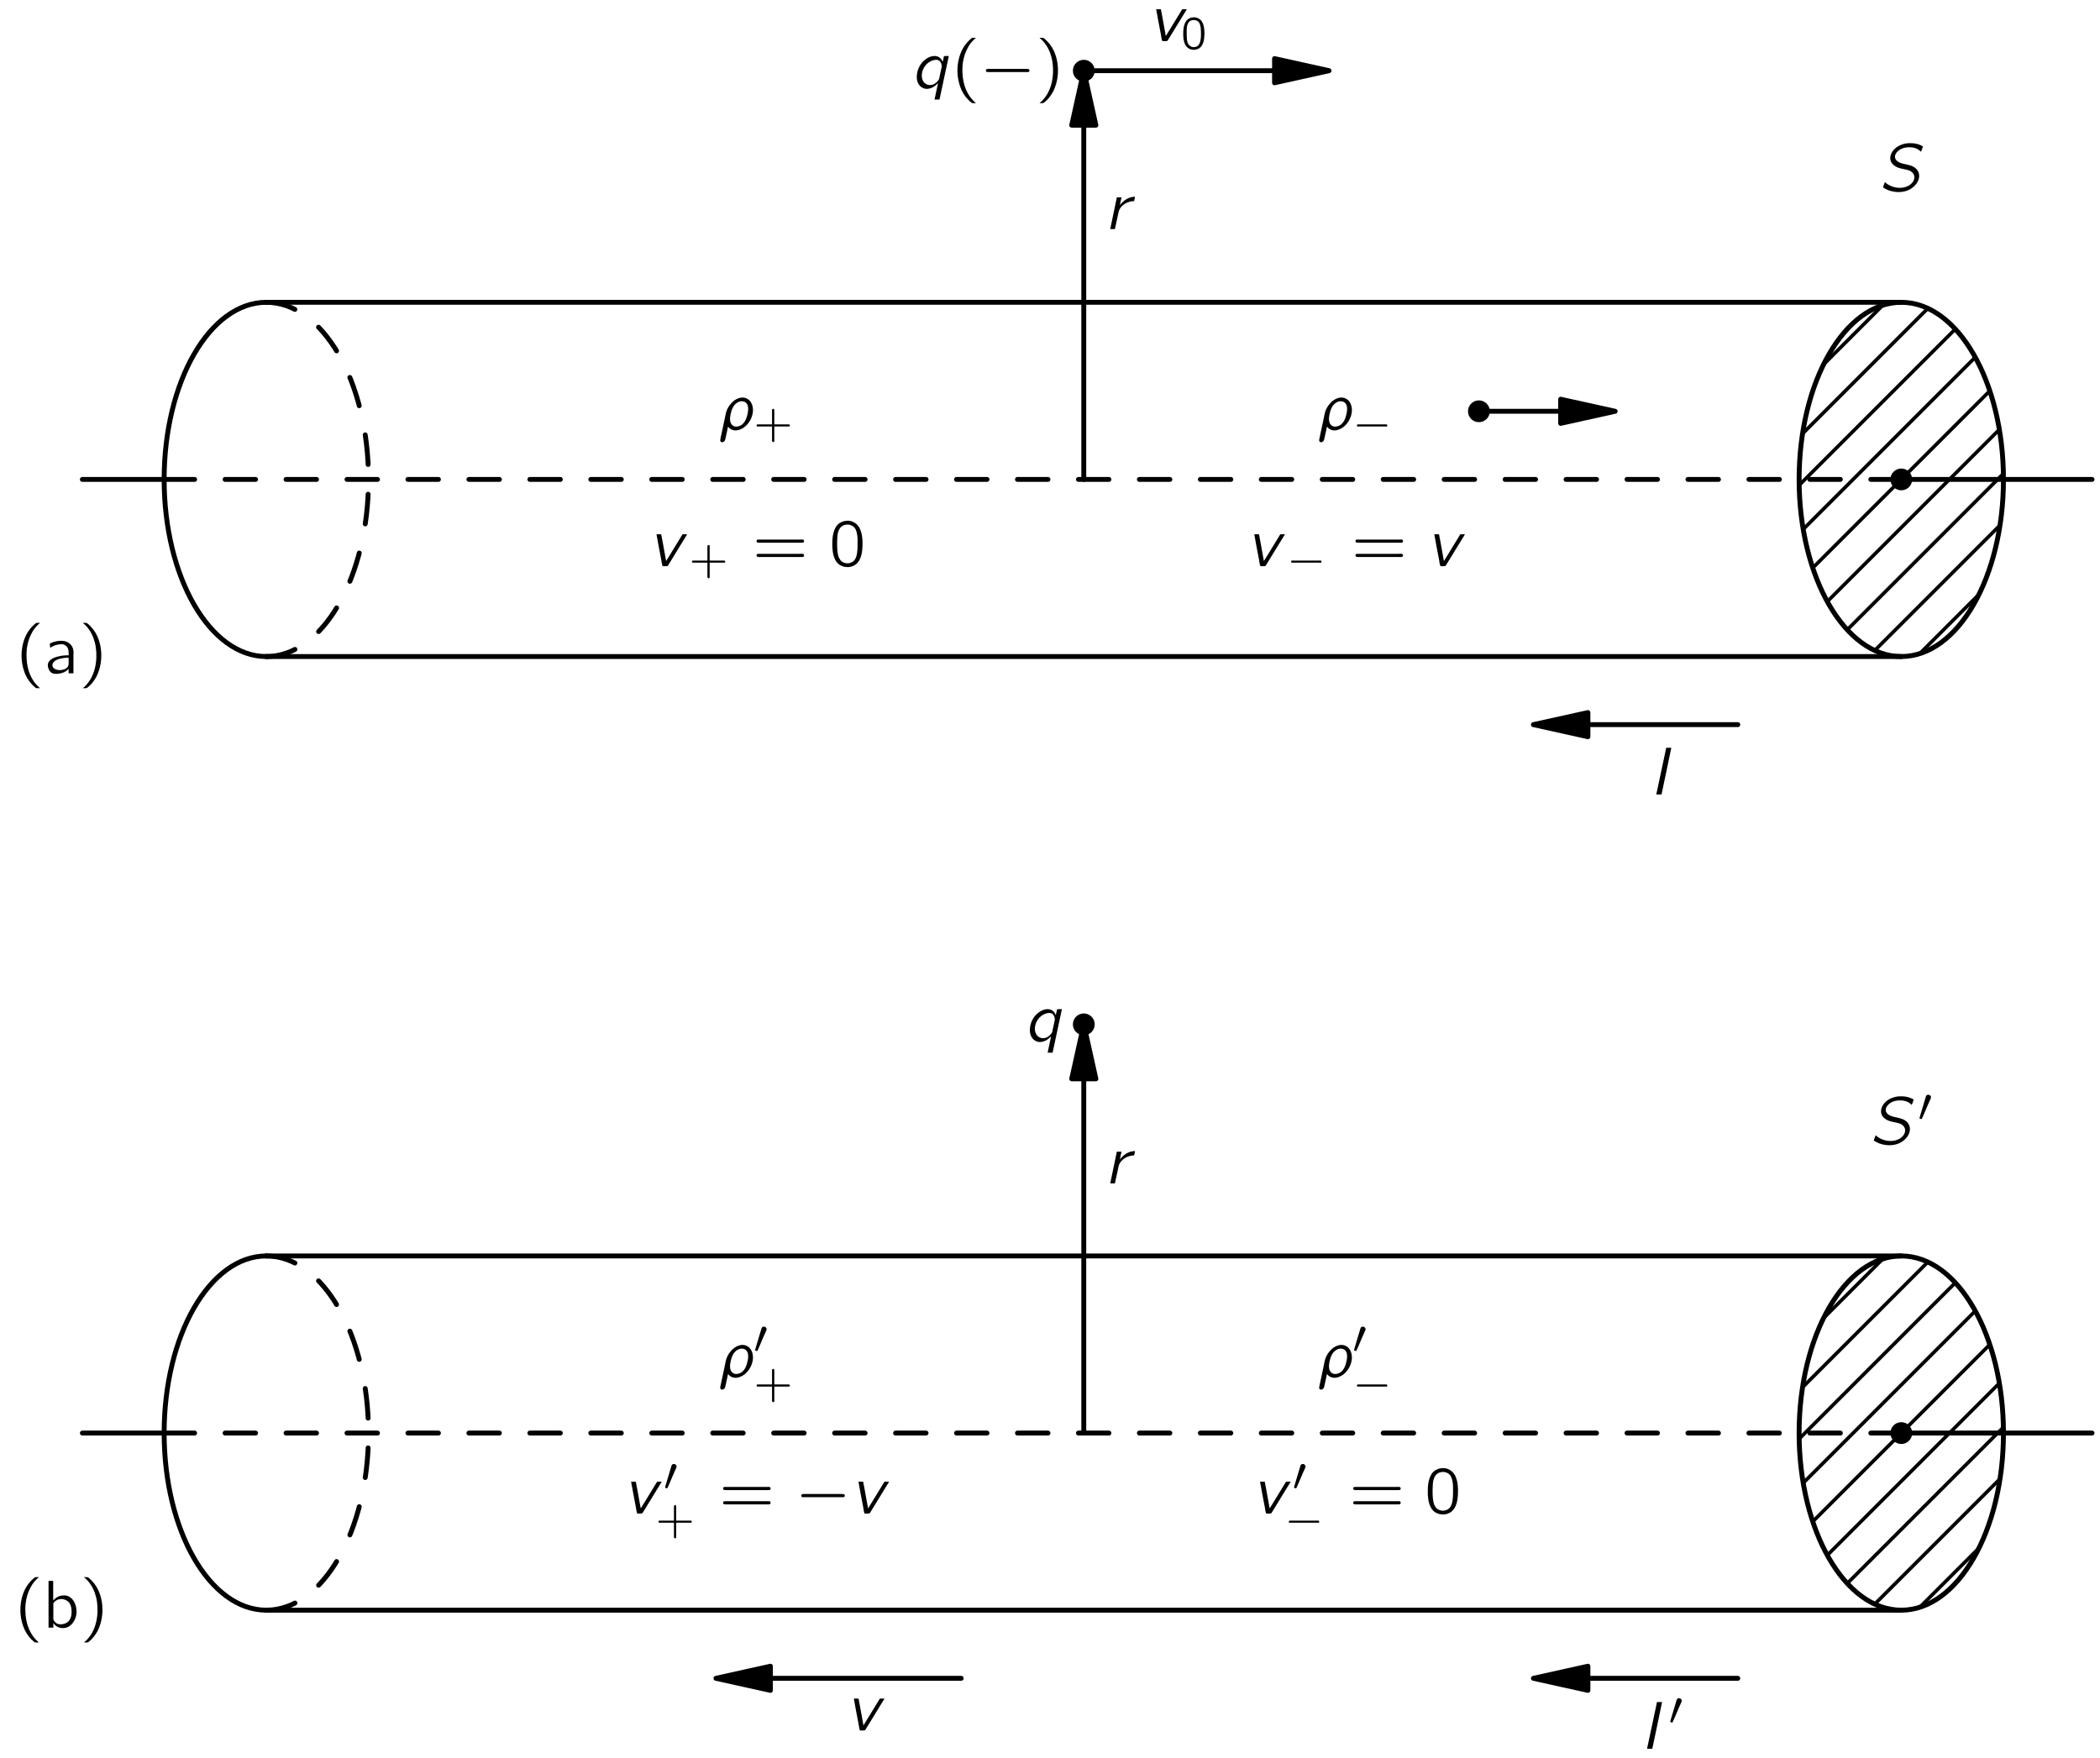 <?xml version="1.0" encoding="UTF-8" standalone="no"?>
<svg
   xmlns:dc="http://purl.org/dc/elements/1.1/"
   xmlns:cc="http://creativecommons.org/ns#"
   xmlns:rdf="http://www.w3.org/1999/02/22-rdf-syntax-ns#"
   xmlns:svg="http://www.w3.org/2000/svg"
   xmlns="http://www.w3.org/2000/svg"
   xmlns:xlink="http://www.w3.org/1999/xlink"
   xmlns:sodipodi="http://sodipodi.sourceforge.net/DTD/sodipodi-0.dtd"
   xmlns:inkscape="http://www.inkscape.org/namespaces/inkscape"
   width="301pt"
   height="252pt"
   viewBox="0 0 217.38 182.82"
   version="1.1"
   id="svg407"
   sodipodi:docname="f13-10_tc_iPad_big.svgz">
  <sodipodi:namedview
     pagecolor="#ffffff"
     bordercolor="#666666"
     borderopacity="1"
     objecttolerance="10"
     gridtolerance="10"
     guidetolerance="10"
     inkscape:pageopacity="0"
     inkscape:pageshadow="2"
     inkscape:window-width="640"
     inkscape:window-height="480"
     id="namedview409" />
  <defs
     id="defs76">
    <g
       id="g68">
      <symbol
         overflow="visible"
         id="glyph0-0">
        <path
           style="stroke:none;"
           d=""
           id="path2" />
      </symbol>
      <symbol
         overflow="visible"
         id="glyph0-1">
        <path
           style="stroke:none;"
           d="M 1.594 -2.453 L 1.594 -2.453 C 1.641 -2.734 1.703 -3.016 1.766 -3.297 L 1.281 -3.297 L 0.594 0 L 0.938 0 C 0.984 0 1.047 0.016 1.078 -0.016 C 1.109 -0.031 1.109 -0.109 1.109 -0.141 C 1.219 -0.594 1.375 -1.406 1.469 -1.797 C 1.641 -2.484 2.406 -2.906 3.078 -2.906 L 3.172 -3.359 C 2.703 -3.359 2.266 -3.156 1.922 -2.844 C 1.828 -2.766 1.641 -2.562 1.594 -2.453 Z M 1.594 -2.453 "
           id="path5" />
      </symbol>
      <symbol
         overflow="visible"
         id="glyph0-2">
        <path
           style="stroke:none;"
           d="M 0.625 -0.922 L 0.422 -0.375 C 0.609 -0.266 0.781 -0.156 0.984 -0.078 C 1.719 0.188 2.578 0.203 3.266 -0.188 C 3.734 -0.469 4.141 -0.922 4.188 -1.484 C 4.188 -1.578 4.188 -1.688 4.172 -1.781 C 4.078 -2.203 3.734 -2.5 3.359 -2.625 C 2.766 -2.844 1.875 -2.812 1.688 -3.438 C 1.594 -3.828 1.953 -4.172 2.266 -4.344 C 2.578 -4.516 2.953 -4.562 3.297 -4.547 C 3.688 -4.516 3.969 -4.422 4.219 -4.219 C 4.281 -4.172 4.328 -4.125 4.375 -4.078 C 4.438 -4.203 4.484 -4.344 4.531 -4.469 C 4.562 -4.547 4.625 -4.641 4.516 -4.672 C 4.125 -4.891 3.656 -5 3.047 -4.969 C 2.375 -4.922 1.656 -4.578 1.328 -3.969 C 1.25 -3.828 1.203 -3.672 1.188 -3.516 C 1.125 -2.906 1.625 -2.562 2.016 -2.422 C 2.141 -2.375 2.281 -2.344 2.406 -2.312 C 2.594 -2.281 3 -2.188 3.141 -2.141 C 3.359 -2.047 3.562 -1.891 3.656 -1.656 C 3.828 -1.188 3.422 -0.688 3.016 -0.516 C 2.281 -0.141 1.344 -0.359 0.797 -0.781 C 0.734 -0.828 0.688 -0.875 0.625 -0.922 Z M 0.625 -0.922 "
           id="path8" />
      </symbol>
      <symbol
         overflow="visible"
         id="glyph0-3">
        <path
           style="stroke:none;"
           d="M 2.844 -0.531 C 2.844 -0.531 2.578 0.703 2.484 1.172 L 3 1.172 L 3.969 -3.359 C 3.797 -3.359 3.625 -3.359 3.469 -3.344 L 3.453 -3.297 C 3.422 -3.109 3.375 -2.922 3.328 -2.75 C 3.25 -2.922 3.203 -3.031 3.047 -3.156 C 2.609 -3.547 1.922 -3.297 1.578 -3.031 C 0.953 -2.594 0.594 -1.812 0.641 -1.047 C 0.672 -0.516 1 0 1.609 0.062 C 2.172 0.078 2.578 -0.25 2.844 -0.531 Z M 2.578 -2.953 C 2.703 -2.969 2.828 -2.953 2.938 -2.891 C 3.125 -2.781 3.234 -2.516 3.234 -2.266 C 3.234 -2.203 3.031 -1.344 3 -1.188 C 2.969 -0.938 2.953 -0.922 2.797 -0.734 C 2.531 -0.422 2.062 -0.188 1.609 -0.438 C 1.234 -0.641 1.109 -1.125 1.172 -1.531 C 1.266 -2.234 1.844 -2.891 2.578 -2.953 Z M 2.578 -2.953 "
           id="path11" />
      </symbol>
      <symbol
         overflow="visible"
         id="glyph0-4">
        <path
           style="stroke:none;"
           d="M 0.812 -3.297 C 0.953 -2.453 1.125 -1.625 1.281 -0.781 C 1.344 -0.531 1.344 -0.203 1.453 0.016 C 1.609 0.016 1.812 0.031 1.953 0 L 2.016 -0.062 L 4 -3.297 C 3.828 -3.297 3.656 -3.312 3.516 -3.297 L 2.266 -1.25 L 1.812 -0.516 L 1.438 -2.578 C 1.375 -2.812 1.359 -3.078 1.297 -3.297 C 1.141 -3.312 0.969 -3.297 0.812 -3.297 Z M 0.812 -3.297 "
           id="path14" />
      </symbol>
      <symbol
         overflow="visible"
         id="glyph0-5">
        <path
           style="stroke:none;"
           d="M 1.766 -4.859 L 1.656 -4.328 L 0.734 0 L 1.141 0 C 1.172 0 1.25 0.016 1.281 -0.016 C 1.297 -0.062 1.297 -0.109 1.312 -0.156 C 1.328 -0.25 2.297 -4.797 2.297 -4.859 L 1.766 -4.859 Z M 1.766 -4.859 "
           id="path17" />
      </symbol>
      <symbol
         overflow="visible"
         id="glyph0-6">
        <path
           style="stroke:none;"
           d="M 1.047 -0.328 C 1.156 -0.203 1.266 -0.094 1.453 -0.016 C 1.891 0.172 2.391 -0.016 2.766 -0.297 C 3.266 -0.688 3.594 -1.312 3.641 -1.938 C 3.672 -2.531 3.438 -3.062 2.984 -3.266 C 2.422 -3.531 1.766 -3.203 1.391 -2.766 C 1.156 -2.516 0.984 -2.234 0.875 -1.906 C 0.797 -1.672 0.766 -1.406 0.703 -1.141 C 0.672 -1 0.266 0.875 0.266 0.906 C 0.25 1 0.203 1.125 0.281 1.219 C 0.406 1.375 0.672 1.25 0.734 1.078 C 0.75 1.031 0.766 0.969 0.781 0.906 C 0.812 0.812 1.047 -0.328 1.047 -0.328 Z M 2.922 -2.812 C 3.125 -2.625 3.156 -2.328 3.141 -2.078 C 3.141 -1.938 3.109 -1.797 3.078 -1.656 C 2.969 -1.141 2.75 -0.578 2.219 -0.391 C 2 -0.328 1.797 -0.297 1.609 -0.406 C 1.203 -0.625 1.219 -1.172 1.312 -1.609 C 1.422 -2.125 1.625 -2.688 2.156 -2.906 C 2.422 -3.031 2.766 -2.969 2.922 -2.812 Z M 2.922 -2.812 "
           id="path20" />
      </symbol>
      <symbol
         overflow="visible"
         id="glyph1-0">
        <path
           style="stroke:none;"
           d=""
           id="path23" />
      </symbol>
      <symbol
         overflow="visible"
         id="glyph1-1">
        <path
           style="stroke:none;"
           d="M 2.594 1.547 C 2.562 1.516 2.5 1.484 2.469 1.438 C 1.703 0.75 1.234 -0.312 1.188 -1.609 C 1.141 -2.484 1.297 -3.391 1.719 -4.172 C 1.906 -4.547 2.156 -4.859 2.469 -5.141 C 2.5 -5.172 2.562 -5.203 2.594 -5.25 L 2.328 -5.25 C 2.188 -5.25 2.203 -5.25 2.094 -5.172 C 1.734 -4.875 1.422 -4.5 1.203 -4.094 C 0.531 -2.828 0.484 -1.172 1.094 0.188 C 1.328 0.688 1.656 1.125 2.094 1.469 C 2.172 1.547 2.172 1.547 2.328 1.547 L 2.594 1.547 Z M 2.594 1.547 "
           id="path26" />
      </symbol>
      <symbol
         overflow="visible"
         id="glyph1-2">
        <path
           style="stroke:none;"
           d="M 0.641 -2.656 C 0.766 -2.719 0.875 -2.797 0.984 -2.844 C 1.219 -2.953 1.453 -3 1.688 -3.016 C 1.766 -3.031 1.844 -3.031 1.906 -3.031 C 2.188 -2.984 2.422 -2.797 2.516 -2.516 C 2.578 -2.312 2.562 -2.078 2.562 -1.875 C 2.188 -1.875 1.812 -1.844 1.469 -1.75 C 0.953 -1.625 0.328 -1.359 0.406 -0.734 C 0.438 -0.438 0.594 -0.156 0.859 -0.016 C 1.047 0.062 1.25 0.062 1.438 0.047 C 1.75 0.016 2.062 -0.062 2.328 -0.25 C 2.422 -0.312 2.484 -0.391 2.562 -0.469 L 2.562 0 L 3.062 0 L 3.062 -1.828 C 3.062 -2.031 3.094 -2.234 3.047 -2.422 C 2.984 -2.922 2.547 -3.281 2.094 -3.359 C 1.797 -3.422 1.359 -3.359 1.141 -3.297 C 1.047 -3.281 0.672 -3.156 0.625 -3.094 C 0.609 -3.062 0.609 -3 0.609 -2.969 C 0.625 -2.859 0.641 -2.766 0.641 -2.656 Z M 2.562 -1.625 L 2.562 -1.109 C 2.562 -0.984 2.562 -0.844 2.5 -0.734 C 2.422 -0.578 2.266 -0.469 2.109 -0.422 C 1.781 -0.297 1.344 -0.281 1.047 -0.516 C 0.984 -0.562 0.906 -0.641 0.891 -0.75 C 0.812 -1.047 1.078 -1.281 1.328 -1.406 C 1.656 -1.547 2.109 -1.625 2.562 -1.625 Z M 2.562 -1.625 "
           id="path29" />
      </symbol>
      <symbol
         overflow="visible"
         id="glyph1-3">
        <path
           style="stroke:none;"
           d="M 0.438 -5.25 C 0.469 -5.203 0.516 -5.172 0.562 -5.141 C 1.422 -4.375 1.906 -3.125 1.844 -1.609 C 1.812 -0.859 1.641 -0.094 1.266 0.562 C 1.078 0.891 0.844 1.188 0.562 1.438 C 0.516 1.484 0.469 1.516 0.438 1.547 L 0.688 1.547 C 0.844 1.547 0.828 1.547 0.938 1.469 C 1.297 1.188 1.594 0.812 1.828 0.391 C 2.484 -0.859 2.547 -2.531 1.938 -3.875 C 1.703 -4.391 1.359 -4.812 0.938 -5.172 C 0.844 -5.234 0.844 -5.25 0.688 -5.25 L 0.438 -5.25 Z M 0.438 -5.25 "
           id="path32" />
      </symbol>
      <symbol
         overflow="visible"
         id="glyph1-4">
        <path
           style="stroke:none;"
           d="M 0.438 -2.688 C 0.375 -2.594 0.438 -2.453 0.531 -2.438 C 0.578 -2.422 0.625 -2.422 0.672 -2.422 L 5.141 -2.422 C 5.203 -2.422 5.266 -2.422 5.312 -2.469 C 5.406 -2.562 5.359 -2.734 5.219 -2.75 C 5.125 -2.766 5.016 -2.75 4.906 -2.75 L 0.672 -2.75 C 0.562 -2.75 0.5 -2.766 0.438 -2.688 Z M 0.438 -1.188 C 0.375 -1.094 0.438 -0.969 0.531 -0.953 C 0.578 -0.938 0.625 -0.938 0.672 -0.938 L 5.141 -0.938 C 5.203 -0.938 5.266 -0.938 5.312 -0.984 C 5.406 -1.078 5.359 -1.25 5.219 -1.266 C 5.125 -1.281 5.016 -1.266 4.906 -1.266 L 0.672 -1.266 C 0.562 -1.266 0.484 -1.281 0.438 -1.188 Z M 0.438 -1.188 "
           id="path35" />
      </symbol>
      <symbol
         overflow="visible"
         id="glyph1-5">
        <path
           style="stroke:none;"
           d="M 1.844 -4.703 C 1.672 -4.688 1.516 -4.656 1.359 -4.578 C 0.625 -4.312 0.375 -3.359 0.375 -2.422 C 0.375 -2.266 0.375 -2.125 0.375 -1.984 C 0.406 -1.328 0.547 -0.688 0.922 -0.297 C 1.219 0.016 1.688 0.141 2.109 0.109 C 2.359 0.078 2.594 -0.016 2.781 -0.141 C 3.375 -0.562 3.516 -1.422 3.516 -2.359 C 3.516 -3.141 3.375 -3.828 3 -4.25 C 2.719 -4.562 2.266 -4.75 1.844 -4.703 Z M 2.438 -4.188 C 2.5 -4.156 2.578 -4.094 2.641 -4.031 C 2.891 -3.781 2.984 -3.281 3 -2.812 C 3 -2.719 3 -2.625 3 -2.531 L 3 -2.172 C 3 -1.562 2.953 -0.984 2.688 -0.625 C 2.328 -0.172 1.594 -0.156 1.219 -0.609 C 1.141 -0.719 1.078 -0.828 1.031 -0.938 C 0.906 -1.297 0.875 -1.75 0.875 -2.203 L 0.875 -2.562 C 0.875 -2.641 0.891 -2.734 0.891 -2.828 C 0.891 -3.375 1.031 -3.922 1.406 -4.156 C 1.672 -4.328 2.094 -4.375 2.438 -4.188 Z M 2.438 -4.188 "
           id="path38" />
      </symbol>
      <symbol
         overflow="visible"
         id="glyph1-6">
        <path
           style="stroke:none;"
           d="M 0.594 -4.859 L 0.594 0 L 1.094 0 L 1.094 -0.469 L 1.109 -0.469 C 1.156 -0.359 1.266 -0.266 1.359 -0.188 C 1.672 0.062 2.188 0.141 2.641 -0.078 C 2.859 -0.203 3.031 -0.359 3.156 -0.547 C 3.859 -1.516 3.438 -3.094 2.469 -3.328 C 2.328 -3.359 2.188 -3.359 2.031 -3.344 C 1.625 -3.297 1.312 -3.094 1.078 -2.828 L 1.078 -4.859 L 0.594 -4.859 Z M 1.812 -2.969 C 2.156 -3 2.531 -2.859 2.75 -2.578 C 2.906 -2.359 2.969 -2.094 2.984 -1.828 C 3.016 -1.453 2.969 -1.047 2.734 -0.734 C 2.531 -0.469 2.203 -0.359 1.891 -0.344 C 1.609 -0.328 1.375 -0.422 1.219 -0.641 C 1.172 -0.688 1.125 -0.75 1.109 -0.812 C 1.094 -0.859 1.094 -0.906 1.094 -0.938 L 1.094 -2.328 C 1.094 -2.406 1.078 -2.484 1.109 -2.547 C 1.141 -2.625 1.219 -2.672 1.266 -2.734 C 1.422 -2.859 1.609 -2.953 1.812 -2.969 Z M 1.812 -2.969 "
           id="path41" />
      </symbol>
      <symbol
         overflow="visible"
         id="glyph2-0">
        <path
           style="stroke:none;"
           d=""
           id="path44" />
      </symbol>
      <symbol
         overflow="visible"
         id="glyph2-1">
        <path
           style="stroke:none;"
           d="M 0.734 -2 C 0.594 -1.953 0.578 -1.75 0.734 -1.688 C 0.766 -1.688 0.812 -1.688 0.859 -1.688 L 4.812 -1.688 C 4.906 -1.688 5.031 -1.656 5.109 -1.734 C 5.203 -1.812 5.156 -1.984 5.031 -2 C 4.938 -2.016 4.844 -2.016 4.75 -2.016 L 0.875 -2.016 C 0.828 -2.016 0.781 -2.016 0.734 -2 Z M 0.734 -2 "
           id="path47" />
      </symbol>
      <symbol
         overflow="visible"
         id="glyph3-0">
        <path
           style="stroke:none;"
           d=""
           id="path50" />
      </symbol>
      <symbol
         overflow="visible"
         id="glyph3-1">
        <path
           style="stroke:none;"
           d="M 1.297 -3.297 C 1.172 -3.281 1.062 -3.266 0.953 -3.219 C 0.438 -3.016 0.266 -2.344 0.266 -1.688 C 0.266 -1.594 0.266 -1.484 0.266 -1.391 C 0.281 -0.938 0.375 -0.484 0.641 -0.219 C 0.859 0.016 1.172 0.109 1.484 0.078 C 1.656 0.047 1.812 -0.016 1.953 -0.094 C 2.359 -0.391 2.469 -1 2.469 -1.656 C 2.469 -2.203 2.375 -2.688 2.109 -2.984 C 1.906 -3.203 1.594 -3.328 1.297 -3.297 Z M 1.703 -2.938 C 1.75 -2.906 1.812 -2.875 1.844 -2.828 C 2.031 -2.656 2.094 -2.297 2.094 -1.969 C 2.094 -1.906 2.109 -1.844 2.109 -1.766 L 2.109 -1.516 C 2.109 -1.094 2.062 -0.688 1.875 -0.438 C 1.641 -0.125 1.109 -0.109 0.859 -0.438 C 0.797 -0.5 0.75 -0.578 0.719 -0.656 C 0.641 -0.906 0.625 -1.219 0.625 -1.547 L 0.625 -1.797 C 0.625 -1.859 0.625 -1.906 0.625 -1.984 C 0.625 -2.359 0.719 -2.75 0.984 -2.922 C 1.172 -3.031 1.469 -3.062 1.703 -2.938 Z M 1.703 -2.938 "
           id="path53" />
      </symbol>
      <symbol
         overflow="visible"
         id="glyph3-2">
        <path
           style="stroke:none;"
           d="M 1.906 -1.406 L 0.484 -1.406 C 0.453 -1.406 0.406 -1.406 0.375 -1.406 C 0.328 -1.391 0.297 -1.344 0.297 -1.297 C 0.297 -1.25 0.328 -1.203 0.375 -1.188 C 0.406 -1.172 0.453 -1.188 0.484 -1.188 L 1.906 -1.188 L 1.906 0.25 C 1.906 0.281 1.906 0.328 1.922 0.359 C 1.938 0.406 1.984 0.438 2.031 0.438 C 2.078 0.438 2.125 0.406 2.141 0.359 C 2.141 0.328 2.141 0.281 2.141 0.25 L 2.141 -1.188 L 3.578 -1.188 C 3.609 -1.188 3.641 -1.172 3.672 -1.188 C 3.719 -1.203 3.766 -1.25 3.766 -1.297 C 3.766 -1.344 3.719 -1.391 3.672 -1.406 C 3.641 -1.406 3.609 -1.406 3.578 -1.406 L 2.141 -1.406 L 2.141 -2.844 C 2.141 -2.875 2.141 -2.922 2.141 -2.953 C 2.125 -3 2.078 -3.031 2.031 -3.031 C 1.984 -3.031 1.938 -3 1.922 -2.953 C 1.906 -2.922 1.906 -2.875 1.906 -2.844 L 1.906 -1.406 Z M 1.906 -1.406 "
           id="path56" />
      </symbol>
      <symbol
         overflow="visible"
         id="glyph4-0">
        <path
           style="stroke:none;"
           d=""
           id="path59" />
      </symbol>
      <symbol
         overflow="visible"
         id="glyph4-1">
        <path
           style="stroke:none;"
           d="M 0.516 -1.406 C 0.422 -1.375 0.406 -1.219 0.516 -1.188 C 0.547 -1.172 0.562 -1.188 0.594 -1.188 L 3.375 -1.188 C 3.438 -1.188 3.531 -1.156 3.578 -1.219 C 3.641 -1.281 3.609 -1.391 3.516 -1.406 C 3.469 -1.422 3.391 -1.406 3.328 -1.406 L 0.609 -1.406 C 0.578 -1.406 0.547 -1.406 0.516 -1.406 Z M 0.516 -1.406 "
           id="path62" />
      </symbol>
      <symbol
         overflow="visible"
         id="glyph4-2">
        <path
           style="stroke:none;"
           d="M 1.016 -2.734 C 1 -2.734 0.969 -2.734 0.953 -2.719 C 0.828 -2.672 0.812 -2.562 0.781 -2.453 L 0.719 -2.25 L 0.266 -0.734 C 0.25 -0.688 0.141 -0.328 0.141 -0.297 C 0.156 -0.25 0.234 -0.234 0.281 -0.219 C 0.297 -0.219 0.312 -0.203 0.344 -0.203 C 0.391 -0.219 0.422 -0.297 0.438 -0.344 L 0.625 -0.766 L 1.078 -1.828 C 1.125 -1.922 1.297 -2.297 1.328 -2.391 C 1.406 -2.609 1.172 -2.766 1.016 -2.734 Z M 1.016 -2.734 "
           id="path65" />
      </symbol>
    </g>
    <clipPath
       id="clip1">
      <path
         d="M 197.211 31.438 C 191.344 31.438 186.586 39.684 186.586 49.855 C 186.586 60.027 191.344 68.273 197.211 68.273 C 203.078 68.273 207.836 60.027 207.836 49.855 C 207.836 39.684 203.078 31.438 197.211 31.438 Z M 197.211 31.438 "
         id="path70" />
    </clipPath>
    <clipPath
       id="clip2">
      <path
         d="M 197.211 130.609 C 191.344 130.609 186.586 138.855 186.586 149.027 C 186.586 159.199 191.344 167.445 197.211 167.445 C 203.078 167.445 207.836 159.199 207.836 149.027 C 207.836 138.855 203.078 130.609 197.211 130.609 Z M 197.211 130.609 "
         id="path73" />
    </clipPath>
  </defs>
  <g
     id="surface0">
    <path
       style="fill:none;stroke-width:5.1;stroke-linecap:round;stroke-linejoin:round;stroke:rgb(0%,0%,0%);stroke-opacity:1;stroke-miterlimit:10;"
       d="M 80.703 1329.645 L 165.742 1329.645 "
       transform="matrix(0.1,0,0,-0.1,0,182.82)"
       id="path78" />
    <path
       style="fill:none;stroke-width:5.1;stroke-linecap:round;stroke-linejoin:round;stroke:rgb(0%,0%,0%);stroke-opacity:1;stroke-dasharray:31.691,31.691;stroke-miterlimit:10;"
       d="M 165.742 1329.645 L 1972.109 1329.645 "
       transform="matrix(0.1,0,0,-0.1,0,182.82)"
       id="path80" />
    <path
       style="fill:none;stroke-width:5.1;stroke-linecap:round;stroke-linejoin:round;stroke:rgb(0%,0%,0%);stroke-opacity:1;stroke-miterlimit:10;"
       d="M 271.992 1513.825 C 213.281 1513.825 165.742 1431.364 165.742 1329.645 C 165.742 1227.927 213.281 1145.466 271.992 1145.466 "
       transform="matrix(0.1,0,0,-0.1,0,182.82)"
       id="path82" />
    <path
       style="fill:none;stroke-width:5.1;stroke-linecap:round;stroke-linejoin:round;stroke:rgb(0%,0%,0%);stroke-opacity:1;stroke-dasharray:30.969,30.969;stroke-miterlimit:10;"
       d="M 271.992 1145.466 C 330.664 1145.466 378.242 1227.927 378.242 1329.645 C 378.242 1431.364 330.664 1513.825 271.992 1513.825 "
       transform="matrix(0.1,0,0,-0.1,0,182.82)"
       id="path84" />
    <path
       style="fill:none;stroke-width:5.1;stroke-linecap:round;stroke-linejoin:round;stroke:rgb(0%,0%,0%);stroke-opacity:1;stroke-miterlimit:10;"
       d="M 271.992 1513.825 L 1972.109 1513.825 "
       transform="matrix(0.1,0,0,-0.1,0,182.82)"
       id="path86" />
    <path
       style="fill:none;stroke-width:5.1;stroke-linecap:round;stroke-linejoin:round;stroke:rgb(0%,0%,0%);stroke-opacity:1;stroke-miterlimit:10;"
       d="M 271.992 1145.466 L 1972.109 1145.466 "
       transform="matrix(0.1,0,0,-0.1,0,182.82)"
       id="path88" />
    <path
       style="fill:none;stroke-width:5.1;stroke-linecap:round;stroke-linejoin:round;stroke:rgb(0%,0%,0%);stroke-opacity:1;stroke-miterlimit:10;"
       d="M 1972.109 1513.825 C 1913.438 1513.825 1865.859 1431.364 1865.859 1329.645 C 1865.859 1227.927 1913.438 1145.466 1972.109 1145.466 C 2030.781 1145.466 2078.359 1227.927 2078.359 1329.645 C 2078.359 1431.364 2030.781 1513.825 1972.109 1513.825 Z M 1972.109 1513.825 "
       transform="matrix(0.1,0,0,-0.1,0,182.82)"
       id="path90" />
    <g
       clip-path="url(#clip1)"
       clip-rule="nonzero"
       id="g110">
      <path
         style="fill:none;stroke-width:3.684;stroke-linecap:round;stroke-linejoin:round;stroke:rgb(0%,0%,0%);stroke-opacity:1;stroke-miterlimit:10;"
         d="M 2132.383 1489.958 L 1811.797 1169.372 "
         transform="matrix(0.1,0,0,-0.1,0,182.82)"
         id="path92" />
      <path
         style="fill:none;stroke-width:3.684;stroke-linecap:round;stroke-linejoin:round;stroke:rgb(0%,0%,0%);stroke-opacity:1;stroke-miterlimit:10;"
         d="M 2157.422 1464.88 L 1836.875 1144.333 "
         transform="matrix(0.1,0,0,-0.1,0,182.82)"
         id="path94" />
      <path
         style="fill:none;stroke-width:3.684;stroke-linecap:round;stroke-linejoin:round;stroke:rgb(0%,0%,0%);stroke-opacity:1;stroke-miterlimit:10;"
         d="M 2107.344 1514.997 L 1786.758 1194.411 "
         transform="matrix(0.1,0,0,-0.1,0,182.82)"
         id="path96" />
      <path
         style="fill:none;stroke-width:3.684;stroke-linecap:round;stroke-linejoin:round;stroke:rgb(0%,0%,0%);stroke-opacity:1;stroke-miterlimit:10;"
         d="M 2182.461 1439.841 L 1861.914 1119.255 "
         transform="matrix(0.1,0,0,-0.1,0,182.82)"
         id="path98" />
      <path
         style="fill:none;stroke-width:3.684;stroke-linecap:round;stroke-linejoin:round;stroke:rgb(0%,0%,0%);stroke-opacity:1;stroke-miterlimit:10;"
         d="M 2082.305 1540.036 L 1761.719 1219.45 "
         transform="matrix(0.1,0,0,-0.1,0,182.82)"
         id="path100" />
      <path
         style="fill:none;stroke-width:3.684;stroke-linecap:round;stroke-linejoin:round;stroke:rgb(0%,0%,0%);stroke-opacity:1;stroke-miterlimit:10;"
         d="M 2207.539 1414.802 L 1886.953 1094.216 "
         transform="matrix(0.1,0,0,-0.1,0,182.82)"
         id="path102" />
      <path
         style="fill:none;stroke-width:3.684;stroke-linecap:round;stroke-linejoin:round;stroke:rgb(0%,0%,0%);stroke-opacity:1;stroke-miterlimit:10;"
         d="M 2057.266 1565.075 L 1736.68 1244.489 "
         transform="matrix(0.1,0,0,-0.1,0,182.82)"
         id="path104" />
      <path
         style="fill:none;stroke-width:3.684;stroke-linecap:round;stroke-linejoin:round;stroke:rgb(0%,0%,0%);stroke-opacity:1;stroke-miterlimit:10;"
         d="M 2232.578 1389.763 L 1911.992 1069.177 "
         transform="matrix(0.1,0,0,-0.1,0,182.82)"
         id="path106" />
      <path
         style="fill:none;stroke-width:3.684;stroke-linecap:round;stroke-linejoin:round;stroke:rgb(0%,0%,0%);stroke-opacity:1;stroke-miterlimit:10;"
         d="M 2032.227 1590.114 L 1711.641 1269.528 "
         transform="matrix(0.1,0,0,-0.1,0,182.82)"
         id="path108" />
    </g>
    <path
       style="fill:none;stroke-width:5.1;stroke-linecap:round;stroke-linejoin:round;stroke:rgb(0%,0%,0%);stroke-opacity:1;stroke-miterlimit:10;"
       d="M 1972.109 1329.645 L 2170.469 1329.645 "
       transform="matrix(0.1,0,0,-0.1,0,182.82)"
       id="path112" />
    <path
       style=" stroke:none;fill-rule:nonzero;fill:rgb(0%,0%,0%);fill-opacity:1;"
       d="M 198.344 49.855 C 198.344 49.23 197.836 48.723 197.211 48.723 C 196.586 48.723 196.078 49.23 196.078 49.855 C 196.078 50.48 196.586 50.988 197.211 50.988 C 197.836 50.988 198.344 50.48 198.344 49.855 "
       id="path114" />
    <path
       style="fill:none;stroke-width:5.1;stroke-linecap:round;stroke-linejoin:round;stroke:rgb(0%,0%,0%);stroke-opacity:1;stroke-miterlimit:10;"
       d="M 1122.031 1698.005 L 1122.031 1329.645 "
       transform="matrix(0.1,0,0,-0.1,0,182.82)"
       id="path116" />
    <path
       style=" stroke:none;fill-rule:nonzero;fill:rgb(0%,0%,0%);fill-opacity:1;"
       d="M 112.203 7.352 L 110.949 13.02 L 113.461 13.02 L 112.203 7.352 "
       id="path118" />
    <path
       style="fill:none;stroke-width:5.1;stroke-linecap:round;stroke-linejoin:round;stroke:rgb(0%,0%,0%);stroke-opacity:1;stroke-miterlimit:10;"
       d="M 1122.031 1754.684 L 1109.492 1698.005 L 1134.609 1698.005 L 1122.031 1754.684 Z M 1122.031 1754.684 "
       transform="matrix(0.1,0,0,-0.1,0,182.82)"
       id="path120" />
    <path
       style=" stroke:none;fill-rule:nonzero;fill:rgb(0%,0%,0%);fill-opacity:1;"
       d="M 113.34 7.352 C 113.34 6.727 112.828 6.219 112.203 6.219 C 111.578 6.219 111.07 6.727 111.07 7.352 C 111.07 7.977 111.578 8.484 112.203 8.484 C 112.828 8.484 113.34 7.977 113.34 7.352 "
       id="path122" />
    <path
       style="fill:none;stroke-width:5.1;stroke-linecap:round;stroke-linejoin:round;stroke:rgb(0%,0%,0%);stroke-opacity:1;stroke-miterlimit:10;"
       d="M 1320.391 1754.684 L 1122.031 1754.684 "
       transform="matrix(0.1,0,0,-0.1,0,182.82)"
       id="path124" />
    <path
       style=" stroke:none;fill-rule:nonzero;fill:rgb(0%,0%,0%);fill-opacity:1;"
       d="M 137.707 7.352 L 132.039 6.094 L 132.039 8.609 L 137.707 7.352 "
       id="path126" />
    <path
       style="fill:none;stroke-width:5.1;stroke-linecap:round;stroke-linejoin:round;stroke:rgb(0%,0%,0%);stroke-opacity:1;stroke-miterlimit:10;"
       d="M 1377.07 1754.684 L 1320.391 1767.263 L 1320.391 1742.106 L 1377.07 1754.684 Z M 1377.07 1754.684 "
       transform="matrix(0.1,0,0,-0.1,0,182.82)"
       id="path128" />
    <path
       style="fill:none;stroke-width:5.1;stroke-linecap:round;stroke-linejoin:round;stroke:rgb(0%,0%,0%);stroke-opacity:1;stroke-miterlimit:10;"
       d="M 1646.25 1074.645 L 1802.109 1074.645 "
       transform="matrix(0.1,0,0,-0.1,0,182.82)"
       id="path130" />
    <path
       style=" stroke:none;fill-rule:nonzero;fill:rgb(0%,0%,0%);fill-opacity:1;"
       d="M 158.957 75.355 L 164.625 76.613 L 164.625 74.102 L 158.957 75.355 "
       id="path132" />
    <path
       style="fill:none;stroke-width:5.1;stroke-linecap:round;stroke-linejoin:round;stroke:rgb(0%,0%,0%);stroke-opacity:1;stroke-miterlimit:10;"
       d="M 1589.57 1074.645 L 1646.25 1062.067 L 1646.25 1087.184 L 1589.57 1074.645 Z M 1589.57 1074.645 "
       transform="matrix(0.1,0,0,-0.1,0,182.82)"
       id="path134" />
    <path
       style=" stroke:none;fill-rule:nonzero;fill:rgb(0%,0%,0%);fill-opacity:1;"
       d="M 154.426 42.77 C 154.426 42.145 153.914 41.637 153.289 41.637 C 152.664 41.637 152.156 42.145 152.156 42.77 C 152.156 43.398 152.664 43.902 153.289 43.902 C 153.914 43.902 154.426 43.398 154.426 42.77 "
       id="path136" />
    <path
       style="fill:none;stroke-width:5.1;stroke-linecap:round;stroke-linejoin:round;stroke:rgb(0%,0%,0%);stroke-opacity:1;stroke-miterlimit:10;"
       d="M 1617.891 1400.505 L 1532.891 1400.505 "
       transform="matrix(0.1,0,0,-0.1,0,182.82)"
       id="path138" />
    <path
       style=" stroke:none;fill-rule:nonzero;fill:rgb(0%,0%,0%);fill-opacity:1;"
       d="M 167.457 42.77 L 161.789 41.516 L 161.789 44.027 L 167.457 42.77 "
       id="path140" />
    <path
       style="fill:none;stroke-width:5.1;stroke-linecap:round;stroke-linejoin:round;stroke:rgb(0%,0%,0%);stroke-opacity:1;stroke-miterlimit:10;"
       d="M 1674.57 1400.505 L 1617.891 1413.044 L 1617.891 1387.927 L 1674.57 1400.505 Z M 1674.57 1400.505 "
       transform="matrix(0.1,0,0,-0.1,0,182.82)"
       id="path142" />
    <path
       style="fill:none;stroke-width:5.1;stroke-linecap:round;stroke-linejoin:round;stroke:rgb(0%,0%,0%);stroke-opacity:1;stroke-miterlimit:10;"
       d="M 80.703 337.927 L 165.742 337.927 "
       transform="matrix(0.1,0,0,-0.1,0,182.82)"
       id="path144" />
    <path
       style="fill:none;stroke-width:5.1;stroke-linecap:round;stroke-linejoin:round;stroke:rgb(0%,0%,0%);stroke-opacity:1;stroke-dasharray:31.691,31.691;stroke-miterlimit:10;"
       d="M 165.742 337.927 L 1972.109 337.927 "
       transform="matrix(0.1,0,0,-0.1,0,182.82)"
       id="path146" />
    <path
       style="fill:none;stroke-width:5.1;stroke-linecap:round;stroke-linejoin:round;stroke:rgb(0%,0%,0%);stroke-opacity:1;stroke-miterlimit:10;"
       d="M 271.992 522.106 C 213.281 522.106 165.742 439.645 165.742 337.927 C 165.742 236.208 213.281 153.747 271.992 153.747 "
       transform="matrix(0.1,0,0,-0.1,0,182.82)"
       id="path148" />
    <path
       style="fill:none;stroke-width:5.1;stroke-linecap:round;stroke-linejoin:round;stroke:rgb(0%,0%,0%);stroke-opacity:1;stroke-dasharray:30.969,30.969;stroke-miterlimit:10;"
       d="M 271.992 153.747 C 330.664 153.747 378.242 236.208 378.242 337.927 C 378.242 439.645 330.664 522.106 271.992 522.106 "
       transform="matrix(0.1,0,0,-0.1,0,182.82)"
       id="path150" />
    <path
       style="fill:none;stroke-width:5.1;stroke-linecap:round;stroke-linejoin:round;stroke:rgb(0%,0%,0%);stroke-opacity:1;stroke-miterlimit:10;"
       d="M 271.992 522.106 L 1972.109 522.106 "
       transform="matrix(0.1,0,0,-0.1,0,182.82)"
       id="path152" />
    <path
       style="fill:none;stroke-width:5.1;stroke-linecap:round;stroke-linejoin:round;stroke:rgb(0%,0%,0%);stroke-opacity:1;stroke-miterlimit:10;"
       d="M 271.992 153.747 L 1972.109 153.747 "
       transform="matrix(0.1,0,0,-0.1,0,182.82)"
       id="path154" />
    <path
       style="fill:none;stroke-width:5.1;stroke-linecap:round;stroke-linejoin:round;stroke:rgb(0%,0%,0%);stroke-opacity:1;stroke-miterlimit:10;"
       d="M 1972.109 522.106 C 1913.438 522.106 1865.859 439.645 1865.859 337.927 C 1865.859 236.208 1913.438 153.747 1972.109 153.747 C 2030.781 153.747 2078.359 236.208 2078.359 337.927 C 2078.359 439.645 2030.781 522.106 1972.109 522.106 Z M 1972.109 522.106 "
       transform="matrix(0.1,0,0,-0.1,0,182.82)"
       id="path156" />
    <g
       clip-path="url(#clip2)"
       clip-rule="nonzero"
       id="g176">
      <path
         style="fill:none;stroke-width:3.684;stroke-linecap:round;stroke-linejoin:round;stroke:rgb(0%,0%,0%);stroke-opacity:1;stroke-miterlimit:10;"
         d="M 2132.383 498.2 L 1811.797 177.614 "
         transform="matrix(0.1,0,0,-0.1,0,182.82)"
         id="path158" />
      <path
         style="fill:none;stroke-width:3.684;stroke-linecap:round;stroke-linejoin:round;stroke:rgb(0%,0%,0%);stroke-opacity:1;stroke-miterlimit:10;"
         d="M 2157.422 473.161 L 1836.875 152.575 "
         transform="matrix(0.1,0,0,-0.1,0,182.82)"
         id="path160" />
      <path
         style="fill:none;stroke-width:3.684;stroke-linecap:round;stroke-linejoin:round;stroke:rgb(0%,0%,0%);stroke-opacity:1;stroke-miterlimit:10;"
         d="M 2107.344 523.239 L 1786.758 202.653 "
         transform="matrix(0.1,0,0,-0.1,0,182.82)"
         id="path162" />
      <path
         style="fill:none;stroke-width:3.684;stroke-linecap:round;stroke-linejoin:round;stroke:rgb(0%,0%,0%);stroke-opacity:1;stroke-miterlimit:10;"
         d="M 2182.461 448.122 L 1861.914 127.536 "
         transform="matrix(0.1,0,0,-0.1,0,182.82)"
         id="path164" />
      <path
         style="fill:none;stroke-width:3.684;stroke-linecap:round;stroke-linejoin:round;stroke:rgb(0%,0%,0%);stroke-opacity:1;stroke-miterlimit:10;"
         d="M 2082.305 548.278 L 1761.719 227.731 "
         transform="matrix(0.1,0,0,-0.1,0,182.82)"
         id="path166" />
      <path
         style="fill:none;stroke-width:3.684;stroke-linecap:round;stroke-linejoin:round;stroke:rgb(0%,0%,0%);stroke-opacity:1;stroke-miterlimit:10;"
         d="M 2207.539 423.083 L 1886.953 102.497 "
         transform="matrix(0.1,0,0,-0.1,0,182.82)"
         id="path168" />
      <path
         style="fill:none;stroke-width:3.684;stroke-linecap:round;stroke-linejoin:round;stroke:rgb(0%,0%,0%);stroke-opacity:1;stroke-miterlimit:10;"
         d="M 2057.266 573.317 L 1736.68 252.77 "
         transform="matrix(0.1,0,0,-0.1,0,182.82)"
         id="path170" />
      <path
         style="fill:none;stroke-width:3.684;stroke-linecap:round;stroke-linejoin:round;stroke:rgb(0%,0%,0%);stroke-opacity:1;stroke-miterlimit:10;"
         d="M 2232.578 398.005 L 1911.992 77.458 "
         transform="matrix(0.1,0,0,-0.1,0,182.82)"
         id="path172" />
      <path
         style="fill:none;stroke-width:3.684;stroke-linecap:round;stroke-linejoin:round;stroke:rgb(0%,0%,0%);stroke-opacity:1;stroke-miterlimit:10;"
         d="M 2032.227 598.395 L 1711.641 277.809 "
         transform="matrix(0.1,0,0,-0.1,0,182.82)"
         id="path174" />
    </g>
    <path
       style="fill:none;stroke-width:5.1;stroke-linecap:round;stroke-linejoin:round;stroke:rgb(0%,0%,0%);stroke-opacity:1;stroke-miterlimit:10;"
       d="M 1972.109 337.927 L 2170.469 337.927 "
       transform="matrix(0.1,0,0,-0.1,0,182.82)"
       id="path178" />
    <path
       style=" stroke:none;fill-rule:nonzero;fill:rgb(0%,0%,0%);fill-opacity:1;"
       d="M 198.344 149.027 C 198.344 148.402 197.836 147.895 197.211 147.895 C 196.586 147.895 196.078 148.402 196.078 149.027 C 196.078 149.656 196.586 150.164 197.211 150.164 C 197.836 150.164 198.344 149.656 198.344 149.027 "
       id="path180" />
    <path
       style="fill:none;stroke-width:5.1;stroke-linecap:round;stroke-linejoin:round;stroke:rgb(0%,0%,0%);stroke-opacity:1;stroke-miterlimit:10;"
       d="M 1122.031 706.286 L 1122.031 337.927 "
       transform="matrix(0.1,0,0,-0.1,0,182.82)"
       id="path182" />
    <path
       style=" stroke:none;fill-rule:nonzero;fill:rgb(0%,0%,0%);fill-opacity:1;"
       d="M 112.203 106.527 L 110.949 112.191 L 113.461 112.191 L 112.203 106.527 "
       id="path184" />
    <path
       style="fill:none;stroke-width:5.1;stroke-linecap:round;stroke-linejoin:round;stroke:rgb(0%,0%,0%);stroke-opacity:1;stroke-miterlimit:10;"
       d="M 1122.031 762.927 L 1109.492 706.286 L 1134.609 706.286 L 1122.031 762.927 Z M 1122.031 762.927 "
       transform="matrix(0.1,0,0,-0.1,0,182.82)"
       id="path186" />
    <path
       style=" stroke:none;fill-rule:nonzero;fill:rgb(0%,0%,0%);fill-opacity:1;"
       d="M 113.34 106.527 C 113.34 105.898 112.828 105.391 112.203 105.391 C 111.578 105.391 111.07 105.898 111.07 106.527 C 111.07 107.152 111.578 107.66 112.203 107.66 C 112.828 107.66 113.34 107.152 113.34 106.527 "
       id="path188" />
    <path
       style="fill:none;stroke-width:5.1;stroke-linecap:round;stroke-linejoin:round;stroke:rgb(0%,0%,0%);stroke-opacity:1;stroke-miterlimit:10;"
       d="M 796.172 82.888 L 994.531 82.888 "
       transform="matrix(0.1,0,0,-0.1,0,182.82)"
       id="path190" />
    <path
       style=" stroke:none;fill-rule:nonzero;fill:rgb(0%,0%,0%);fill-opacity:1;"
       d="M 73.953 174.531 L 79.617 175.785 L 79.617 173.273 L 73.953 174.531 "
       id="path192" />
    <path
       style="fill:none;stroke-width:5.1;stroke-linecap:round;stroke-linejoin:round;stroke:rgb(0%,0%,0%);stroke-opacity:1;stroke-miterlimit:10;"
       d="M 739.531 82.888 L 796.172 70.348 L 796.172 95.466 L 739.531 82.888 Z M 739.531 82.888 "
       transform="matrix(0.1,0,0,-0.1,0,182.82)"
       id="path194" />
    <path
       style="fill:none;stroke-width:5.1;stroke-linecap:round;stroke-linejoin:round;stroke:rgb(0%,0%,0%);stroke-opacity:1;stroke-miterlimit:10;"
       d="M 1646.25 82.888 L 1802.109 82.888 "
       transform="matrix(0.1,0,0,-0.1,0,182.82)"
       id="path196" />
    <path
       style=" stroke:none;fill-rule:nonzero;fill:rgb(0%,0%,0%);fill-opacity:1;"
       d="M 158.957 174.531 L 164.625 175.785 L 164.625 173.273 L 158.957 174.531 "
       id="path198" />
    <path
       style="fill:none;stroke-width:5.1;stroke-linecap:round;stroke-linejoin:round;stroke:rgb(0%,0%,0%);stroke-opacity:1;stroke-miterlimit:10;"
       d="M 1589.57 82.888 L 1646.25 70.348 L 1646.25 95.466 L 1589.57 82.888 Z M 1589.57 82.888 "
       transform="matrix(0.1,0,0,-0.1,0,182.82)"
       id="path200" />
    <g
       style="fill:rgb(0%,0%,0%);fill-opacity:1;"
       id="g204">
      <use
         xlink:href="#glyph0-1"
         x="114.36"
         y="23.82"
         id="use202" />
    </g>
    <g
       style="fill:rgb(0%,0%,0%);fill-opacity:1;"
       id="g208">
      <use
         xlink:href="#glyph1-1"
         x="1.08"
         y="70.02"
         id="use206" />
    </g>
    <g
       style="fill:rgb(0%,0%,0%);fill-opacity:1;"
       id="g212">
      <use
         xlink:href="#glyph1-2"
         x="4.08"
         y="70.02"
         id="use210" />
    </g>
    <g
       style="fill:rgb(0%,0%,0%);fill-opacity:1;"
       id="g216">
      <use
         xlink:href="#glyph1-3"
         x="7.68"
         y="70.02"
         id="use214" />
    </g>
    <g
       style="fill:rgb(0%,0%,0%);fill-opacity:1;"
       id="g220">
      <use
         xlink:href="#glyph0-2"
         x="194.88"
         y="19.86"
         id="use218" />
    </g>
    <g
       style="fill:rgb(0%,0%,0%);fill-opacity:1;"
       id="g224">
      <use
         xlink:href="#glyph0-3"
         x="94.2"
         y="9.18"
         id="use222" />
    </g>
    <g
       style="fill:rgb(0%,0%,0%);fill-opacity:1;"
       id="g228">
      <use
         xlink:href="#glyph1-1"
         x="98.4"
         y="9.18"
         id="use226" />
    </g>
    <g
       style="fill:rgb(0%,0%,0%);fill-opacity:1;"
       id="g232">
      <use
         xlink:href="#glyph2-1"
         x="101.4"
         y="9.18"
         id="use230" />
    </g>
    <g
       style="fill:rgb(0%,0%,0%);fill-opacity:1;"
       id="g236">
      <use
         xlink:href="#glyph1-3"
         x="107.16"
         y="9.18"
         id="use234" />
    </g>
    <g
       style="fill:rgb(0%,0%,0%);fill-opacity:1;"
       id="g240">
      <use
         xlink:href="#glyph0-4"
         x="118.92"
         y="4.26"
         id="use238" />
    </g>
    <g
       style="fill:rgb(0%,0%,0%);fill-opacity:1;"
       id="g244">
      <use
         xlink:href="#glyph3-1"
         x="122.28"
         y="5.1"
         id="use242" />
    </g>
    <g
       style="fill:rgb(0%,0%,0%);fill-opacity:1;"
       id="g248">
      <use
         xlink:href="#glyph0-5"
         x="171"
         y="82.62"
         id="use246" />
    </g>
    <g
       style="fill:rgb(0%,0%,0%);fill-opacity:1;"
       id="g252">
      <use
         xlink:href="#glyph0-6"
         x="74.16"
         y="44.7"
         id="use250" />
    </g>
    <g
       style="fill:rgb(0%,0%,0%);fill-opacity:1;"
       id="g256">
      <use
         xlink:href="#glyph3-2"
         x="77.88"
         y="45.54"
         id="use254" />
    </g>
    <g
       style="fill:rgb(0%,0%,0%);fill-opacity:1;"
       id="g260">
      <use
         xlink:href="#glyph0-4"
         x="66.96"
         y="58.86"
         id="use258" />
    </g>
    <g
       style="fill:rgb(0%,0%,0%);fill-opacity:1;"
       id="g264">
      <use
         xlink:href="#glyph3-2"
         x="71.16"
         y="59.7"
         id="use262" />
    </g>
    <g
       style="fill:rgb(0%,0%,0%);fill-opacity:1;"
       id="g268">
      <use
         xlink:href="#glyph1-4"
         x="77.76"
         y="58.86"
         id="use266" />
    </g>
    <g
       style="fill:rgb(0%,0%,0%);fill-opacity:1;"
       id="g272">
      <use
         xlink:href="#glyph1-5"
         x="85.68"
         y="58.86"
         id="use270" />
    </g>
    <g
       style="fill:rgb(0%,0%,0%);fill-opacity:1;"
       id="g276">
      <use
         xlink:href="#glyph0-6"
         x="136.44"
         y="44.7"
         id="use274" />
    </g>
    <g
       style="fill:rgb(0%,0%,0%);fill-opacity:1;"
       id="g280">
      <use
         xlink:href="#glyph4-1"
         x="140.16"
         y="45.54"
         id="use278" />
    </g>
    <g
       style="fill:rgb(0%,0%,0%);fill-opacity:1;"
       id="g284">
      <use
         xlink:href="#glyph0-4"
         x="129.12"
         y="58.86"
         id="use282" />
    </g>
    <g
       style="fill:rgb(0%,0%,0%);fill-opacity:1;"
       id="g288">
      <use
         xlink:href="#glyph4-1"
         x="133.32"
         y="59.7"
         id="use286" />
    </g>
    <g
       style="fill:rgb(0%,0%,0%);fill-opacity:1;"
       id="g292">
      <use
         xlink:href="#glyph1-4"
         x="140.04"
         y="58.86"
         id="use290" />
    </g>
    <g
       style="fill:rgb(0%,0%,0%);fill-opacity:1;"
       id="g296">
      <use
         xlink:href="#glyph0-4"
         x="147.84"
         y="58.86"
         id="use294" />
    </g>
    <g
       style="fill:rgb(0%,0%,0%);fill-opacity:1;"
       id="g300">
      <use
         xlink:href="#glyph0-1"
         x="114.36"
         y="123.06"
         id="use298" />
    </g>
    <g
       style="fill:rgb(0%,0%,0%);fill-opacity:1;"
       id="g304">
      <use
         xlink:href="#glyph1-1"
         x="0.96"
         y="169.26"
         id="use302" />
    </g>
    <g
       style="fill:rgb(0%,0%,0%);fill-opacity:1;"
       id="g308">
      <use
         xlink:href="#glyph1-6"
         x="3.96"
         y="169.26"
         id="use306" />
    </g>
    <g
       style="fill:rgb(0%,0%,0%);fill-opacity:1;"
       id="g312">
      <use
         xlink:href="#glyph1-3"
         x="7.8"
         y="169.26"
         id="use310" />
    </g>
    <g
       style="fill:rgb(0%,0%,0%);fill-opacity:1;"
       id="g316">
      <use
         xlink:href="#glyph0-2"
         x="193.92"
         y="118.98"
         id="use314" />
    </g>
    <g
       style="fill:rgb(0%,0%,0%);fill-opacity:1;"
       id="g320">
      <use
         xlink:href="#glyph4-2"
         x="198.96"
         y="116.58"
         id="use318" />
    </g>
    <g
       style="fill:rgb(0%,0%,0%);fill-opacity:1;"
       id="g324">
      <use
         xlink:href="#glyph0-3"
         x="105.96"
         y="108.3"
         id="use322" />
    </g>
    <g
       style="fill:rgb(0%,0%,0%);fill-opacity:1;"
       id="g328">
      <use
         xlink:href="#glyph0-4"
         x="87.48"
         y="179.94"
         id="use326" />
    </g>
    <g
       style="fill:rgb(0%,0%,0%);fill-opacity:1;"
       id="g332">
      <use
         xlink:href="#glyph0-5"
         x="170.04"
         y="181.86"
         id="use330" />
    </g>
    <g
       style="fill:rgb(0%,0%,0%);fill-opacity:1;"
       id="g336">
      <use
         xlink:href="#glyph4-2"
         x="173.04"
         y="179.34"
         id="use334" />
    </g>
    <g
       style="fill:rgb(0%,0%,0%);fill-opacity:1;"
       id="g340">
      <use
         xlink:href="#glyph0-6"
         x="74.16"
         y="143.22"
         id="use338" />
    </g>
    <g
       style="fill:rgb(0%,0%,0%);fill-opacity:1;"
       id="g344">
      <use
         xlink:href="#glyph4-2"
         x="77.88"
         y="140.7"
         id="use342" />
    </g>
    <g
       style="fill:rgb(0%,0%,0%);fill-opacity:1;"
       id="g348">
      <use
         xlink:href="#glyph3-2"
         x="77.88"
         y="145.38"
         id="use346" />
    </g>
    <g
       style="fill:rgb(0%,0%,0%);fill-opacity:1;"
       id="g352">
      <use
         xlink:href="#glyph0-4"
         x="64.32"
         y="157.38"
         id="use350" />
    </g>
    <g
       style="fill:rgb(0%,0%,0%);fill-opacity:1;"
       id="g356">
      <use
         xlink:href="#glyph4-2"
         x="68.52"
         y="154.98"
         id="use354" />
    </g>
    <g
       style="fill:rgb(0%,0%,0%);fill-opacity:1;"
       id="g360">
      <use
         xlink:href="#glyph3-2"
         x="67.68"
         y="159.54"
         id="use358" />
    </g>
    <g
       style="fill:rgb(0%,0%,0%);fill-opacity:1;"
       id="g364">
      <use
         xlink:href="#glyph1-4"
         x="74.28"
         y="157.38"
         id="use362" />
    </g>
    <g
       style="fill:rgb(0%,0%,0%);fill-opacity:1;"
       id="g368">
      <use
         xlink:href="#glyph2-1"
         x="82.2"
         y="157.38"
         id="use366" />
    </g>
    <g
       style="fill:rgb(0%,0%,0%);fill-opacity:1;"
       id="g372">
      <use
         xlink:href="#glyph0-4"
         x="87.96"
         y="157.38"
         id="use370" />
    </g>
    <g
       style="fill:rgb(0%,0%,0%);fill-opacity:1;"
       id="g376">
      <use
         xlink:href="#glyph0-6"
         x="136.44"
         y="143.22"
         id="use374" />
    </g>
    <g
       style="fill:rgb(0%,0%,0%);fill-opacity:1;"
       id="g380">
      <use
         xlink:href="#glyph4-2"
         x="140.16"
         y="140.7"
         id="use378" />
    </g>
    <g
       style="fill:rgb(0%,0%,0%);fill-opacity:1;"
       id="g384">
      <use
         xlink:href="#glyph4-1"
         x="140.16"
         y="145.38"
         id="use382" />
    </g>
    <g
       style="fill:rgb(0%,0%,0%);fill-opacity:1;"
       id="g388">
      <use
         xlink:href="#glyph0-4"
         x="129.72"
         y="157.38"
         id="use386" />
    </g>
    <g
       style="fill:rgb(0%,0%,0%);fill-opacity:1;"
       id="g392">
      <use
         xlink:href="#glyph4-2"
         x="133.92"
         y="154.98"
         id="use390" />
    </g>
    <g
       style="fill:rgb(0%,0%,0%);fill-opacity:1;"
       id="g396">
      <use
         xlink:href="#glyph4-1"
         x="133.08"
         y="159.54"
         id="use394" />
    </g>
    <g
       style="fill:rgb(0%,0%,0%);fill-opacity:1;"
       id="g400">
      <use
         xlink:href="#glyph1-4"
         x="139.8"
         y="157.38"
         id="use398" />
    </g>
    <g
       style="fill:rgb(0%,0%,0%);fill-opacity:1;"
       id="g404">
      <use
         xlink:href="#glyph1-5"
         x="147.6"
         y="157.38"
         id="use402" />
    </g>
  </g>
</svg>
